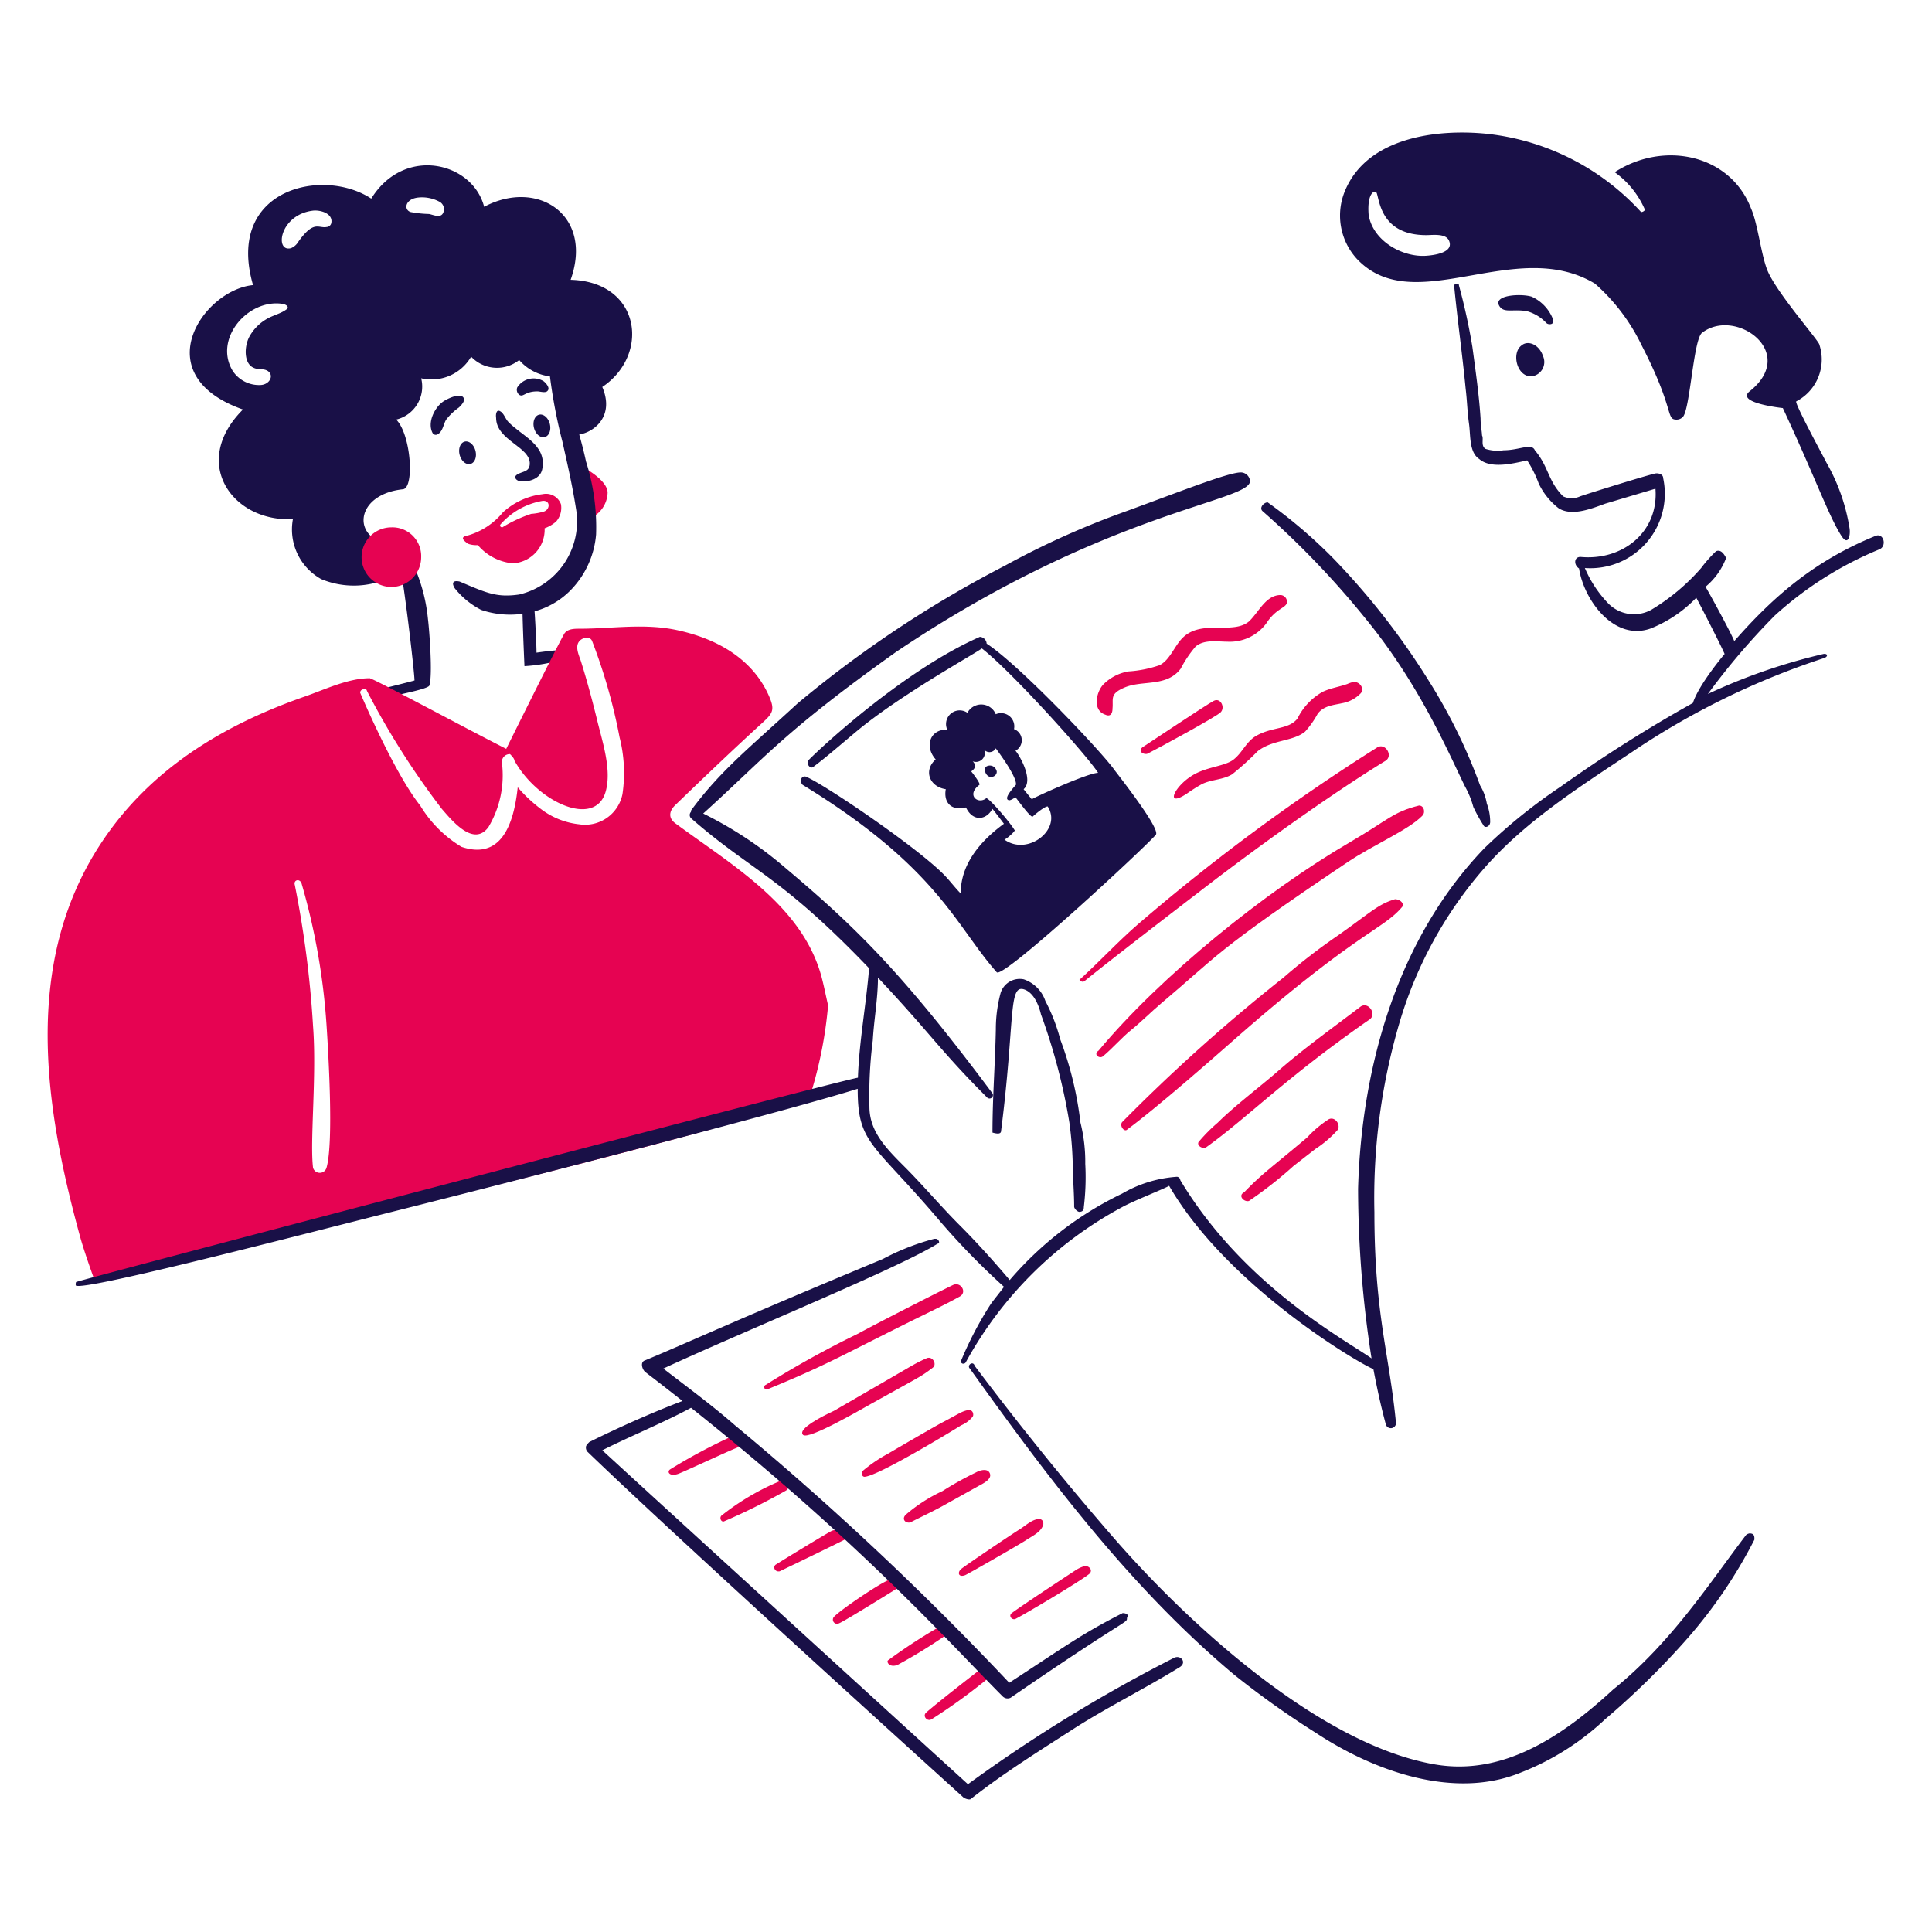 <?xml version="1.0" encoding="UTF-8"?> <svg xmlns="http://www.w3.org/2000/svg" viewBox="0 0 200 200" height="200" width="200"><path d="M90.2,145.31c5.126-2.857,5.09-2.756,6.366-3.731.451-.344,0-1.193-.6-.994-1.469.668-.382.125-9.649,5.471-1.094.5-3.817,1.877-3.183,2.486C83.7,149.078,89.111,145.916,90.2,145.31Z" fill="#e60352"></path><path d="M99.5,147.548a3.028,3.028,0,0,0,1.194-.9.369.369,0,0,0,.05-.248.446.446,0,0,0-.448-.448c-.8.159-.943.363-2.735,1.293-.817.424-5.433,3.118-5.62,3.233a15.316,15.316,0,0,0-2.636,1.791c-.224.223-.039.668.248.6C90.987,152.726,98.276,148.319,99.5,147.548Z" fill="#e60352"></path><path d="M97.76,155.8l3.481-1.94c.448-.249,1.436-.694,1.244-1.293-.207-.644-1.095-.348-1.443-.149a34.391,34.391,0,0,0-3.481,1.939,16.406,16.406,0,0,0-3.73,2.388c-.548.447-.15,1,.447.845C94.278,157.545,96.616,156.45,97.76,155.8Z" fill="#e60352"></path><path d="M106.215,159.435c.688-.46,1.591-.846,1.79-1.642v-.1a.439.439,0,0,0-.4-.448c-.746,0-1.442.7-2.088,1.094-.765.471-5.307,3.531-6.019,4.079-.4.348-.3.895.4.646C99.9,163.115,105.561,159.871,106.215,159.435Z" fill="#e60352"></path><path d="M70.206,152.571c.55-.192,4.824-2.188,5.919-2.636a.638.638,0,0,0,.447-.8.6.6,0,0,0-.8-.447,57.616,57.616,0,0,0-6.416,3.431C69.012,152.372,69.315,152.881,70.206,152.571Z" fill="#e60352"></path><path d="M81.347,154.312a.587.587,0,0,0-.3-1.094.7.7,0,0,0-.3.1,25.66,25.66,0,0,0-6.068,3.581c-.223.223-.038.669.249.6A65.192,65.192,0,0,0,81.347,154.312Z" fill="#e60352"></path><path d="M80.7,162.667s6.516-3.133,7.013-3.431c.249-.1-.895-.846-1.243-.846a.929.929,0,0,0-.4.1c-.5.248-4.825,2.884-5.77,3.481a.356.356,0,0,0-.149.3.428.428,0,0,0,.4.4Z" fill="#e60352"></path><path d="M86.867,168.039c.548-.2,6.118-3.681,6.118-3.681.149-.149-.5-.8-.8-.845-.547,0-5.188,3.119-5.869,3.879A.432.432,0,0,0,86.867,168.039Z" fill="#e60352"></path><path d="M92.886,172.366a53.061,53.061,0,0,0,5.023-3.084c.249-.4-.052-1.056-.547-.945a56.77,56.77,0,0,0-5.421,3.532C91.742,171.968,91.99,172.664,92.886,172.366Z" fill="#e60352"></path><path d="M102.385,173.659c.1-.1-.646-1-.746-.945-.249.149-4.858,3.747-5.769,4.576-.391.355.1.945.547.7A60.046,60.046,0,0,0,102.385,173.659Z" fill="#e60352"></path><path d="M79.457,143.817c6.106-2.52,7-3.148,14.871-7.062,1.693-.842,3.388-1.631,5.023-2.537.8-.442.107-1.576-.7-1.193-1.57.749-8.452,4.266-9.8,5.023a100.251,100.251,0,0,0-9.6,5.322C79.009,143.469,79.107,143.962,79.457,143.817Z" fill="#e60352"></path><path d="M105.121,167.591c1.342-.7,7.162-4.178,7.709-4.725.3-.4-.15-.8-.547-.746a3.407,3.407,0,0,0-1.045.5s-5.322,3.481-6.515,4.376C104.375,167.293,104.772,167.74,105.121,167.591Z" fill="#e60352"></path><path d="M60.11,48.225c-.15,0,.7,5.521.7,5.521A2.977,2.977,0,0,0,62.9,51.01C62.9,49.617,60.11,48.225,60.11,48.225Z" fill="#e60352"></path><path d="M51.356,43.251c0,2.37,3.629,3.007,3.482,4.825-.065.794-.742.7-1.294,1.044-.493.3,0,.7.349.7.845.1,2.041-.248,2.238-1.243.5-2.536-2.1-3.418-3.532-4.924-.29-.306-.447-.9-.845-1.094S51.306,42.953,51.356,43.251Z" fill="#191047"></path><path d="M44.791,44.843a.377.377,0,0,0,.447.149c.6-.249.658-1.087.945-1.542a6.1,6.1,0,0,1,1.294-1.243c.243-.206.746-.746.5-1.045-.348-.547-1.737.155-2.089.4C45,42.171,44.194,43.749,44.791,44.843Z" fill="#191047"></path><path d="M53.743,40.864c.445.3.564-.348,1.89-.348.249,0,.846.2,1.045-.05.3-.3-.149-.8-.4-1a2,2,0,0,0-2.736.647A.668.668,0,0,0,53.743,40.864Z" fill="#191047"></path><path d="M59.072,28.966c2.387-6.715-3.432-10.495-8.953-7.56-1.194-4.626-8.256-6.367-11.688-.846-4.973-3.282-15.12-1.044-12.235,8.953-5.172.5-11.19,9.3-1.044,12.881-5.521,5.521-1.045,11.688,5.172,11.34a5.874,5.874,0,0,0,2.935,6.217,8.823,8.823,0,0,0,7.758-.5,3.9,3.9,0,0,0,.4-.945c.6,3.382,1.492,11.19,1.492,11.936-.5.15-2.735.7-3.282.846-.348.149.7.845,1.392.7.5-.149,3.432-.7,3.432-1.044.348-1.045,0-5.67-.149-6.864a17.76,17.76,0,0,0-2.238-7.062c0-.05-.1-.05-.2,0,.1-.4.2-.7.2-.7-5.67.7-6.008-5.068-.348-5.67,1.2-.127.845-5.669-.7-7.211A3.517,3.517,0,0,0,43.6,39.161a4.749,4.749,0,0,0,5.172-2.238,3.684,3.684,0,0,0,4.974.348,5.016,5.016,0,0,0,3.183,1.691,54.075,54.075,0,0,0,1.293,6.765c.5,2.238,1.02,4.479,1.393,6.863a7.781,7.781,0,0,1-5.869,8.953c-2.328.332-3.331-.142-6.167-1.343-.7-.149-.846.149-.5.7a8.4,8.4,0,0,0,2.736,2.238,9.361,9.361,0,0,0,4.277.4c.05,2.139.2,5.421.2,5.421a17.592,17.592,0,0,0,3.979-.7c.5,0,.7-.5.7-.846-.149-.348-3.432.15-3.432.15,0-.6-.1-2.786-.2-4.278a8.272,8.272,0,0,0,3.631-2.089,9.362,9.362,0,0,0,2.736-5.868,22.347,22.347,0,0,0-1.045-7.56c-.2-.945-.447-1.89-.7-2.785,1.542-.249,3.68-1.89,2.387-4.924C67.328,36.724,66.333,29.164,59.072,28.966ZM29.628,32.049c-.638.46-1.442.6-2.139,1.045a4.753,4.753,0,0,0-1.691,1.79c-.524,1.015-.559,2.752.448,3.183.5.249,1.049.043,1.492.348.656.453.174,1.421-.8,1.443a3.265,3.265,0,0,1-2.835-1.443c-2.031-3.307,1.539-7.492,5.123-6.963C29.578,31.5,30.031,31.758,29.628,32.049ZM33.806,23.5c-.863.158-1.3-.752-2.935,1.541a1.545,1.545,0,0,1-.746.647c-1.717.46-1.2-3.436,2.238-3.879.747-.1,2.1.249,1.94,1.243A.522.522,0,0,1,33.806,23.5ZM45.842,22.1c-.3.5-1.046.108-1.442.05a11.887,11.887,0,0,1-1.89-.2c-.732-.232-.585-1.315.7-1.492a3.813,3.813,0,0,1,2.238.4A.881.881,0,0,1,45.842,22.1Z" fill="#191047"></path><path d="M84.878,100.547c-2.209-7.026-9.233-11.082-14.97-15.319-.689-.508-.709-1.206,0-1.89,2.886-2.786,5.962-5.729,8.952-8.455,1.172-1.068,1.393-1.392.7-2.934-1.378-3.053-4.353-5.614-9.45-6.714-3.422-.74-6.714-.15-10.146-.15-.5,0-1.193,0-1.542.5-.7,1.193-6.018,11.936-6.018,11.936-4.128-2.089-13.428-7.112-14.125-7.311-2.238,0-4.635,1.165-6.714,1.89-8.5,2.965-16.145,7.573-21.188,15.319C2.3,99.822,4.634,114.68,8.285,128c.328,1.2,1.044,3.283,1.541,4.626.846,0,73.311-17.209,74.008-19.1a43.62,43.62,0,0,0,1.89-9.45C85.425,102.785,85.208,101.6,84.878,100.547Zm-52.471,5.67A106.63,106.63,0,0,0,30.517,91.6c-.15-.5.5-.7.7-.15A68.714,68.714,0,0,1,33.8,106.068c.17,2.558.768,12.188,0,14.821a.725.725,0,0,1-1.392,0C32.064,118.152,32.8,111.349,32.407,106.217Zm20.839-27.5c2.368,4.318,8.362,7.052,9.45,3.233.638-2.241-.311-5.07-.846-7.262-.509-2.086-1.053-4.125-1.691-6.167-.2-.646-.709-1.6-.149-2.188.341-.356,1.093-.5,1.293.049a57.892,57.892,0,0,1,2.835,9.948,14.935,14.935,0,0,1,.3,5.869,3.951,3.951,0,0,1-4.477,3.133,7.913,7.913,0,0,1-3.979-1.592A15.279,15.279,0,0,1,53.594,81.5c-.437,4.155-1.867,7.485-5.819,6.167A12.556,12.556,0,0,1,43.5,83.388C40.762,79.956,37.281,71.7,37.281,71.7a.374.374,0,0,1,.348-.348c.149,0,.348,0,.348.149a81.96,81.96,0,0,0,7.759,12.235c1.044,1.194,3.282,3.979,4.824,1.89a10.462,10.462,0,0,0,1.393-6.714.81.81,0,0,1,.845-.846C52.9,78.166,53.246,78.514,53.246,78.713Z" fill="#e60352"></path><path d="M130.685,52.9a90.371,90.371,0,0,1,10.842,11.34c5.624,6.9,8.668,14.252,10.147,17.208a9.223,9.223,0,0,1,.845,2.089,16.029,16.029,0,0,0,1.044,1.89c.15.349.7.15.7-.348a5.34,5.34,0,0,0-.348-1.89,5.357,5.357,0,0,0-.7-1.89,56.38,56.38,0,0,0-5.321-10.842,75.559,75.559,0,0,0-9.8-12.583,51.467,51.467,0,0,0-6.864-5.869C130.834,52.005,130.337,52.552,130.685,52.9Z" fill="#191047"></path><path d="M100.4,141.679c8.107,11.34,16.652,22.709,27.355,31.682a91.716,91.716,0,0,0,8.455,6.018c6.115,4.04,14.367,6.908,21.187,4.128a27.077,27.077,0,0,0,8.754-5.521,82.291,82.291,0,0,0,8.6-8.455,50.165,50.165,0,0,0,6.864-10.146v-.149c0-.349-.15-.5-.5-.5a.767.767,0,0,0-.348.149c-3.782,4.953-7.724,11.152-13.777,16.015-5.25,4.847-11.357,8.945-18.4,7.759-11.775-1.981-25.326-14.311-33.224-23.376-4.954-5.686-9.8-11.688-14.473-17.9C100.744,140.833,100.048,141.331,100.4,141.679Z" fill="#191047"></path><path d="M121.534,171.62A157.277,157.277,0,0,0,100.2,184.7c-10-9.1-35.263-32.179-37.849-34.566,2.635-1.342,6.422-2.9,9.186-4.4,17.817,14.171,27.1,24.72,32.244,29.861a.714.714,0,0,0,.845.149c12.3-8.453,12.036-7.674,12.036-8.256.249-.348-.1-.5-.447-.5-4.327,2.2-6.076,3.532-11.738,7.212a319.21,319.21,0,0,0-28.4-26.658c-2.388-2.089-4.974-3.979-7.411-5.869,8.449-3.913,24.481-10.456,28.4-12.932.288,0,.124-.5-.2-.5h-.149a24.659,24.659,0,0,0-5.321,2.089c-15.611,6.494-20.187,8.657-24.62,10.494-.5.15-.348.846,0,1.194q1.948,1.49,3.876,3.011c-3.124,1.185-6.821,2.838-9.645,4.25-.149.15-.348.348-.348.5a.638.638,0,0,0,.149.5c9.828,9.479,38.893,35.76,38.893,35.76.15.15.7.349.846.15,3.282-2.587,6.863-4.825,10.345-7.063,3.432-2.238,7.56-4.277,11.191-6.516C122.926,172.117,122.23,171.272,121.534,171.62Z" fill="#191047"></path><path d="M55.252 44.089 A0.845 1.194 0 1 0 56.942 44.089 A0.845 1.194 0 1 0 55.252 44.089 Z" fill="#191047" transform="translate(-9.163 15.247) rotate(-14.322)"></path><path d="M47.555 46.874 A0.845 1.194 0 1 0 49.245 46.874 A0.845 1.194 0 1 0 47.555 46.874 Z" fill="#191047" transform="translate(-10.091 13.429) rotate(-14.322)"></path><path d="M119.644,86.422c.5-.5-2.935-4.974-4.278-6.714-1.193-1.741-9.8-10.843-13.23-13.081a.748.748,0,0,0-.7-.7c-7.808,3.432-16.35,11.352-17.706,12.732-.345.352.149,1.045.5.7,1.393-1.045,3.037-2.484,4.477-3.681,4.534-3.77,12.235-8.007,12.931-8.554,3.084,2.387,10.992,11.19,12.036,12.881-1.044,0-6.714,2.586-6.863,2.736,0,0-.7-.846-.846-1.045,1.094-.945-.5-3.631-.845-3.979a1.229,1.229,0,0,0-.15-2.238,1.372,1.372,0,0,0-1.89-1.542,1.622,1.622,0,0,0-2.934-.149,1.412,1.412,0,0,0-2.089,1.741c-1.79-.05-2.387,1.741-1.194,3.084-1.293,1.143-.646,2.835,1.045,3.083-.249,1.343.547,2.288,2.089,1.89.7,1.492,2.089,1.343,2.735.149.15.15,1.194,1.542,1.194,1.542-2.586,1.89-4.476,4.277-4.476,7.212-.5-.5-1.039-1.2-1.542-1.741C95.349,87.988,85.525,81.3,83.436,80.4c-.5-.149-.7.5-.348.846,14.02,8.592,15.785,14.527,20.093,19.4C103.835,101.386,118.6,87.665,119.644,86.422Zm-14.623-.5c-.5-.846-2.739-3.437-2.934-3.283-.861.677-2.089-.348-.7-1.392.15-.15-.845-1.393-.845-1.393.5-.348.5-.7.149-1.045a.92.92,0,0,0,1.194-1.193.73.73,0,0,0,1.193-.149s2.239,2.934,2.089,3.78c-.945,1.044-1.092,1.484-.746,1.591.151.047.448-.149.7-.3.149.149,1.591,2.188,1.79,1.989.149-.149,1.194-1.044,1.542-1.044,1.542,2.387-2.089,5.172-4.476,3.431C104.325,86.77,105.22,85.925,105.021,85.925Z" fill="#191047"></path><path d="M103.131,79.708a.708.708,0,0,0-1.044-.348c-.305.241-.048.935.348,1.044C102.936,80.542,103.33,80.056,103.131,79.708Z" fill="#191047"></path><path d="M112.233,101.592c2.694-2.2,10.5-8.184,11.887-9.251,7.78-6,15.015-10.965,19.3-13.578.838-.511,0-1.9-.845-1.393A207.456,207.456,0,0,0,118.1,95.424c-2.232,1.9-4.128,3.979-6.366,6.018C111.736,101.393,111.934,101.741,112.233,101.592Z" fill="#e60352"></path><path d="M114.173,109.35c1.032-.86,1.89-1.89,2.934-2.735s2.085-1.895,3.084-2.736c5.836-4.911,5.47-5.347,19.3-14.622,2.744-1.84,6.365-3.362,7.759-4.824.34-.357.149-1.045-.348-1.045-2.733.684-3.083,1.422-7.212,3.83-8.676,5.061-19.505,13.787-25.962,21.536C113.128,109.151,113.82,109.644,114.173,109.35Z" fill="#e60352"></path><path d="M116.709,116.91c3.081-2.27,8.884-7.378,10.843-9.1,12.758-11.229,15.6-11.574,17.556-13.877.349-.348-.149-.845-.7-.845-1.765.515-2.553,1.4-6.018,3.829a61.594,61.594,0,0,0-5.521,4.278,183.334,183.334,0,0,0-16.711,14.97C115.864,116.562,116.411,117.258,116.709,116.91Z" fill="#e60352"></path><path d="M124.816,118.8c4.278-3.056,8.253-7.213,16.91-13.23.846-.5,0-1.89-.845-1.392-2.935,2.238-5.846,4.3-8.6,6.714-1.735,1.517-4.512,3.618-6.217,5.322a16.919,16.919,0,0,0-1.889,1.89C123.772,118.452,124.319,118.949,124.816,118.8Z" fill="#e60352"></path><path d="M129.292,124.321a42.132,42.132,0,0,0,4.626-3.631l2.238-1.741a11.536,11.536,0,0,0,2.238-1.89c.5-.5-.149-1.541-.846-1.193a11.566,11.566,0,0,0-2.238,1.89c-3.826,3.231-4.594,3.677-6.515,5.67C128.1,123.774,128.795,124.47,129.292,124.321Z" fill="#e60352"></path><path d="M40.514,54.591A3.084,3.084,0,1,0,43.6,57.675,2.977,2.977,0,0,0,40.514,54.591Z" fill="#e60352"></path><path d="M58.07,52.2a1.639,1.639,0,0,0-1.89-1.045,7.35,7.35,0,0,0-4.128,1.89,7.341,7.341,0,0,1-3.63,2.388c-1.041.174-.15.7,0,.845a2.54,2.54,0,0,0,1.044.149,5.415,5.415,0,0,0,3.631,1.89,3.491,3.491,0,0,0,3.282-3.63,3.747,3.747,0,0,0,1.194-.7A2.159,2.159,0,0,0,58.07,52.2Zm-1.939-.348c.845-.1.845.845.2,1.094a6.087,6.087,0,0,1-1.343.248A14.207,14.207,0,0,0,52,54.591c-.15,0-.349-.149-.15-.348A7.473,7.473,0,0,1,56.131,51.856Z" fill="#e60352"></path><path d="M160.782,33.094a4.252,4.252,0,0,0-2.238-2.388c-1.194-.348-4.131-.147-3.283,1.045.5.7,1.536.173,2.935.5a4.346,4.346,0,0,1,1.889,1.194C160.284,33.641,160.931,33.641,160.782,33.094Z" fill="#191047"></path><path d="M194.155,55.475c-6.2,2.523-10.475,6.152-14.623,10.892-.4-1-2.934-5.62-2.984-5.62a7.165,7.165,0,0,0,2.139-2.984c-.348-.7-.7-.846-1.045-.7a13.805,13.805,0,0,0-1.542,1.741,21.63,21.63,0,0,1-5.172,4.327,3.725,3.725,0,0,1-4.476-.7,12.117,12.117,0,0,1-2.388-3.631,7.711,7.711,0,0,0,8.107-9.3c0-.349-.348-.5-.7-.5-.378,0-7.543,2.237-7.908,2.387a2.117,2.117,0,0,1-1.741,0c-1.6-1.6-1.487-3.064-2.934-4.774-.337-.786-1.592,0-3.233,0a4.088,4.088,0,0,1-1.89-.149c-.5-.348-.149-1.045-.348-1.393,0-.348-.149-1.044-.149-1.741-.15-2.387-.5-4.824-.846-7.411a62.6,62.6,0,0,0-1.392-6.366c0-.348-.5-.149-.5,0,.348,3.631.846,7.063,1.194,10.694.149,1.193.17,2.384.348,3.63.17,1.191,0,2.935,1.044,3.631,1.194,1.045,3.432.5,4.974.149a11.919,11.919,0,0,1,1.194,2.388,7.062,7.062,0,0,0,2.089,2.586c1.392.845,3.431,0,4.824-.5l5.173-1.542c.354,4.484-3.409,7.476-7.759,7.062-.7,0-.7.846-.149,1.194.5,3.282,3.63,7.56,7.41,6.217a13.443,13.443,0,0,0,4.725-3.183c.149.248,2.437,4.675,2.935,5.819-.05.05-2.686,3.183-3.283,5.073a148.149,148.149,0,0,0-13.677,8.654A56.8,56.8,0,0,0,153.67,87.8c-8.953,9.3-12.733,22.531-13.081,35.263a115.634,115.634,0,0,0,1.393,17.557c-2.82-1.99-13.232-7.514-19.8-18.452a.374.374,0,0,0-.348-.348,13,13,0,0,0-5.67,1.74,35.637,35.637,0,0,0-11.639,8.953c-1.641-1.94-3.431-3.929-5.222-5.72-1.89-1.89-3.78-4.128-5.67-6.018s-3.63-3.631-3.63-6.217a45.355,45.355,0,0,1,.348-6.863c.126-2.183.531-4.322.535-6.491,5.451,5.8,6.441,7.548,11.3,12.409a.352.352,0,1,0,.5-.5c-9.224-12.348-14.035-17.082-21.337-23.227a40.381,40.381,0,0,0-8.554-5.67c6.393-5.775,8.291-8.411,19.944-16.711C114.457,52.878,129.4,51.942,129.4,49.805a.965.965,0,0,0-.945-.9c-1.382,0-6.869,2.215-12.732,4.327a86.411,86.411,0,0,0-11.688,5.321A117.727,117.727,0,0,0,82.547,72.833c-5.117,4.712-7.991,6.976-10.992,11.041-.049.1,0,.149-.049.2a.467.467,0,0,0,.049.646c6.217,5.44,9.207,5.9,18.414,15.515-.313,3.825-1.023,7.534-1.157,11.325-2.61.475-76.92,19.988-80.826,21.118-.149,0-.149.149-.149.348-.2.895,21.635-4.775,32.478-7.51,5.772-1.443,39.69-10.057,48.474-12.805-.012,5.794,1.65,5.572,8.629,13.838a74.841,74.841,0,0,0,6.516,6.664c-.448.6-.9,1.144-1.343,1.741a36.648,36.648,0,0,0-3.084,5.869c-.149.348.348.5.5.149a40.02,40.02,0,0,1,16.165-16.015c1.114-.622,4.3-1.872,4.856-2.2,6.064,10.459,19.882,18.517,21.144,18.967.4,2.089.754,3.74,1.3,5.766a.538.538,0,0,0,1.044-.15c-.693-7.226-2.238-11.3-2.238-21.834a64.189,64.189,0,0,1,2.586-19.6,42.694,42.694,0,0,1,8.6-15.816c4.277-4.974,10-8.6,15.468-12.235a79.76,79.76,0,0,1,19.944-9.748c.447-.2.248-.5-.15-.4A60.609,60.609,0,0,0,176.8,71.838a72.738,72.738,0,0,1,6.913-8.107,37.007,37.007,0,0,1,10.843-6.864C195.356,56.536,195,55.127,194.155,55.475Z" fill="#191047"></path><path d="M103.635,117.048c1.454-11.424.724-15.177,2.387-14.622,1.045.348,1.542,1.74,1.741,2.586A61.417,61.417,0,0,1,110.7,116.2a37.536,37.536,0,0,1,.348,4.277c0,1.392.149,2.934.149,4.476a.821.821,0,0,0,.5.5c.348,0,.5-.149.5-.5a25.494,25.494,0,0,0,.149-4.476,16.815,16.815,0,0,0-.5-4.277,36.319,36.319,0,0,0-2.089-8.605,18.833,18.833,0,0,0-1.542-3.979,3.577,3.577,0,0,0-2.238-2.238,2.077,2.077,0,0,0-2.388,1.393,14.332,14.332,0,0,0-.5,3.78c-.075,3.633-.348,7.062-.348,10.693C103.287,117.4,103.635,117.4,103.635,117.048Z" fill="#191047"></path><path d="M157.549,35.73c-1.113.742-.562,3.232.945,3.232a1.491,1.491,0,0,0,1.243-2.088C159.321,35.625,158.168,35.223,157.549,35.73Z" fill="#191047"></path><path d="M165.109,29.363a20.084,20.084,0,0,1,4.824,6.367c3.484,6.743,2.484,7.709,3.631,7.709a.87.87,0,0,0,.7-.348c.7-1.045,1.045-7.759,1.89-8.605,3.432-2.735,10.057,1.964,4.974,6.018-1.524,1.216,3.432,1.741,3.432,1.741,3.47,7.467,4.756,11.187,6.067,13.23.7,1.091.942-.049.846-.746a19.932,19.932,0,0,0-2.387-6.814c-.3-.6-3.382-6.267-3.134-6.366a4.887,4.887,0,0,0,2.388-5.869c0-.348-4.264-5.179-5.322-7.56-.687-1.546-1.045-4.974-1.741-6.515-2.155-5.644-9.047-7.06-14.125-3.78a9.282,9.282,0,0,1,3.084,3.78c.149.149-.15.348-.349.348a25.259,25.259,0,0,0-16.015-8.107c-5.17-.515-12.309.379-14.622,5.869a6.638,6.638,0,0,0,1.194,7.062C146.371,33.124,156.853,24.39,165.109,29.363Zm-22.58-9.35c.3.931.552,4.327,5.122,4.327.647,0,1.991-.2,2.338.547.6,1.292-1.641,1.545-2.387,1.592-2.445.153-5.47-1.536-5.919-4.228C141.485,19.877,142.39,19.579,142.529,20.013Z" fill="#191047"></path><path d="M115.167,73.342c.1-1.027-.33-1.513,1.293-2.189,1.821-.758,4.332-.011,5.77-1.94a12.11,12.11,0,0,1,1.542-2.287c.89-.753,2.238-.5,3.282-.5a4.7,4.7,0,0,0,4.029-1.89c1.018-1.572,1.993-1.556,2.138-2.138a.7.7,0,0,0-.646-.8c-1.542,0-2.238,1.741-3.283,2.735-1.662,1.386-4.848-.22-6.813,1.642-.894.846-1.343,2.337-2.438,2.884a12.227,12.227,0,0,1-3.232.647,4.794,4.794,0,0,0-2.636,1.392c-.7.8-1.095,2.636.248,3.084C114.968,74.237,115.167,73.839,115.167,73.342Z" fill="#e60352"></path><path d="M118.8,78.017c.7-.348,7.063-3.78,7.56-4.278s0-1.541-.7-1.193-6.864,4.476-7.411,4.824C117.754,77.818,118.45,78.166,118.8,78.017Z" fill="#e60352"></path><path d="M124.368,81.2c1.006-.528,2.193-.441,3.184-1.045a29.258,29.258,0,0,0,2.636-2.387c1.566-1.227,3.653-.99,4.923-2.039a9.509,9.509,0,0,0,1.294-1.84c.642-.849,1.642-.892,2.536-1.095a3.522,3.522,0,0,0,1.94-1.044c.4-.547-.2-1.243-.8-1.144a2.847,2.847,0,0,0-.6.2c-.845.3-1.685.409-2.536.8a6.394,6.394,0,0,0-2.636,2.785c-.93,1.162-2.6.82-4.278,1.79-1.041.6-1.44,1.794-2.387,2.487-.853.625-2.573.719-3.929,1.443-2.163,1.154-3.217,3.62-.846,2.039A16.676,16.676,0,0,1,124.368,81.2Z" fill="#e60352"></path></svg> 